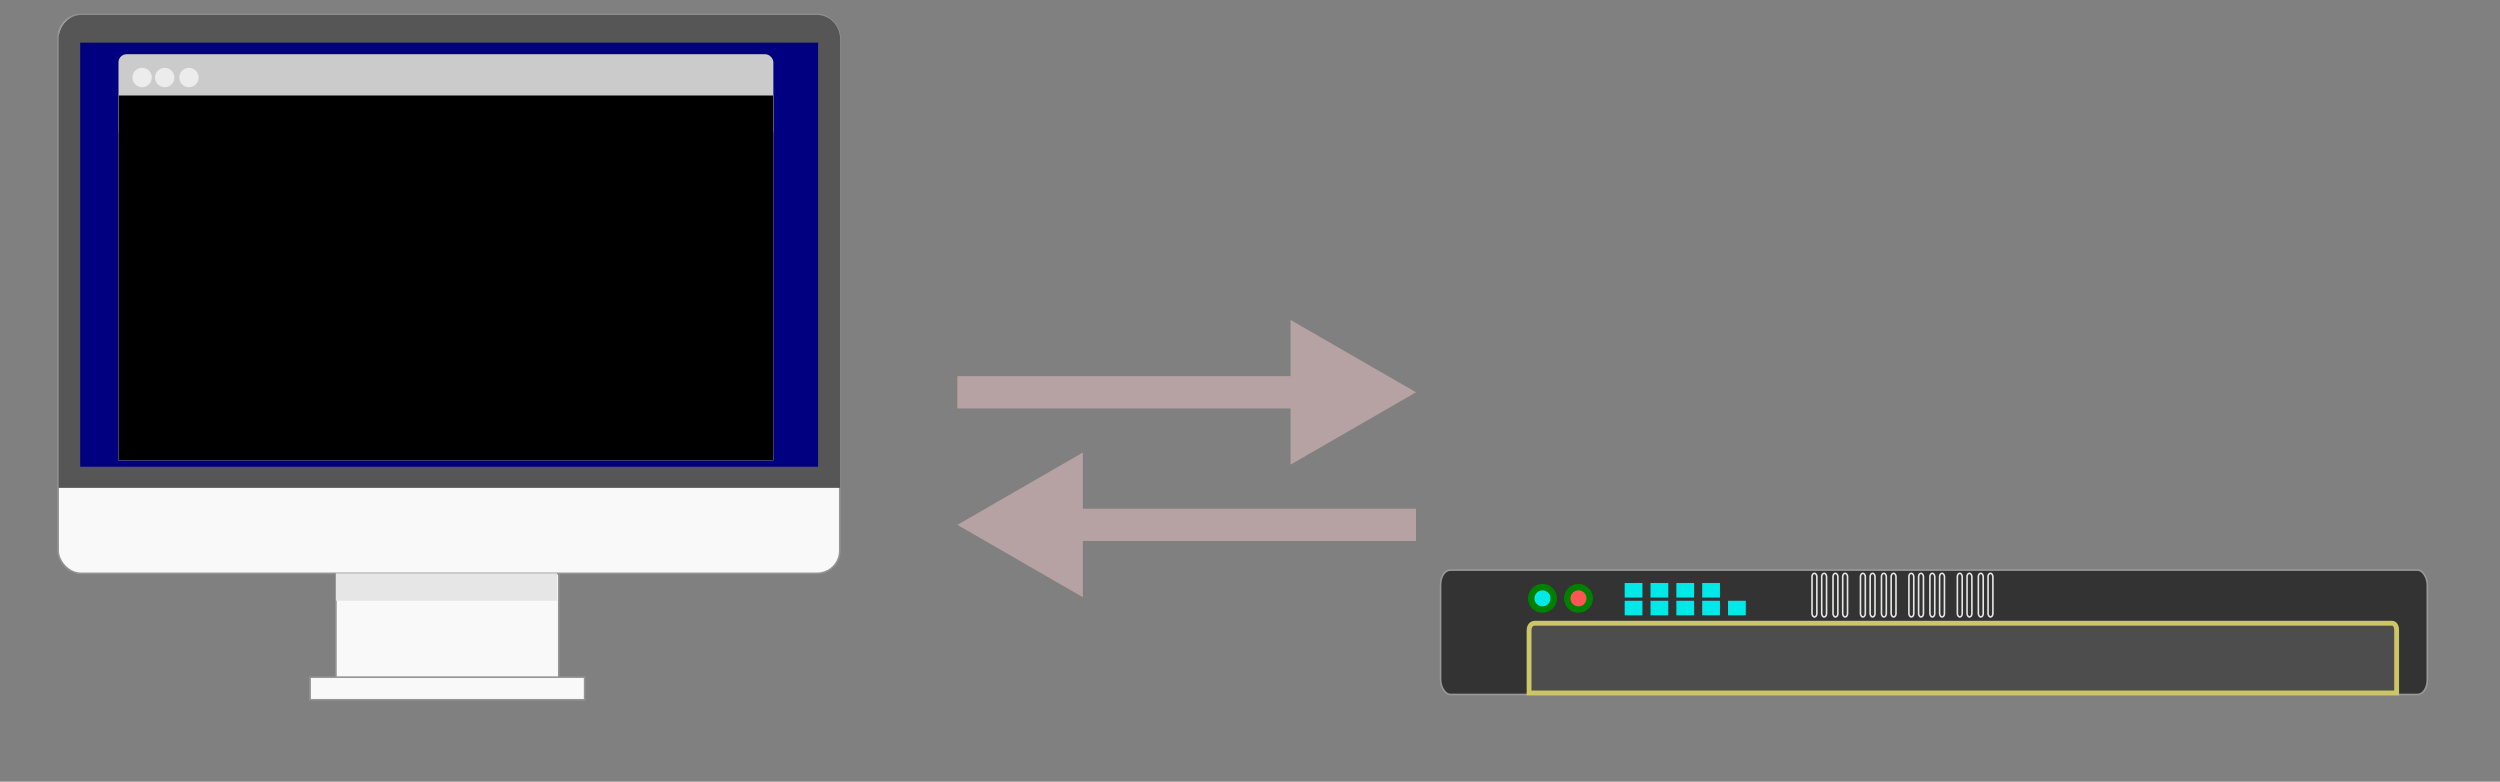 <?xml version="1.0" encoding="UTF-8"?>
<svg version="1.1" width="1548" height="484" viewBox="0 0 1548 484" xmlns="http://www.w3.org/2000/svg" xmlns:xlink="http://www.w3.org/1999/xlink">
	<rect x="0" y="0" width="1548" height="484" fill="#808080" stroke="none"/>
	<style type="text/css">.empty { animation: whitepage 12s infinite; }
.whitepage { 0% }
.mrect { animation: navpoint 12s infinite; }
.navpoint { 0% }
.tomato { 45% }
.tomato { 60% }
.marr1 { animation: request 12s infinite; }
.request { 0% }
.marr2 { animation: answer 12s infinite; }
.answer { 0% }</style>
	<g id="classic-page">
		<rect x="36" y="9" width="484" height="346" rx="14" fill="#f9f9f9" stroke="#949494"/>
		<rect x="45.69" y="19.69" width="468.3" height="274.1" fill="#000080" stroke="#e6e6e6" stroke-linecap="round" stroke-linejoin="round"/>
		<path d="m50.34 9.203c-7.78 0-14.05 6.727-14.05 14.99v277.9h483.9v-277.9c0-8.26-6.5-14.99-14.3-14.99h-455.6zm-.68 17.2h456.9v262.6h-456.9v-262.6z" fill="#565656"/>
		<rect x="208" y="355.3" width="138" height="76" fill="#f9f9f9" stroke="#949494"/>
		<rect x="192" y="419.3" width="170" height="14" fill="#f9f9f9" stroke="#949494"/>
		<rect x="208" y="355" width="137" height="17" fill="#e6e6e6"/>
		<rect x="892" y="353" width="611" height="77" rx="6" ry="9" fill="#333" stroke="#999"/>
		<path d="m950.4 385.9c-2.2 0-3.6 1.8-3.6 4.5v38.7h537.2v-38.7c0-2.7-1-4.5-3-4.5h-530.6z" fill="#4d4d4d" stroke="#ccc666" stroke-width="3"/>
		<g id="msieb" fill="#333" stroke="#e6e6e6">
			<rect x="1122" y="355" width="3" height="27" rx="2"/>
			<rect x="1128" y="355" width="3" height="27" rx="2"/>
			<rect x="1135" y="355" width="3" height="27" rx="2"/>
			<rect x="1141" y="355" width="3" height="27" rx="2"/>
		</g>
		<use transform="translate(30)" xlink:href="#msieb"/>
		<use transform="translate(60)" xlink:href="#msieb"/>
		<g fill="#00e8e8">
			<use transform="translate(90)" xlink:href="#msieb"/>
			<rect x="1006" y="372" width="11" height="9"/>
			<rect x="1022" y="372" width="11" height="9"/>
			<rect x="1038" y="372" width="11" height="9"/>
			<rect x="1054" y="372" width="11" height="9"/>
			<rect x="1070" y="372" width="11" height="9"/>
			<rect x="1006" y="361" width="11" height="9"/>
			<rect x="1022" y="361" width="11" height="9"/>
			<rect x="1038" y="361" width="11" height="9"/>
			<rect x="1054" y="361" width="11" height="9"/>
		</g>
		<circle cx="955.1" cy="370.5" r="6.956" fill="#00e8e8" stroke="#008000" stroke-linecap="round" stroke-linejoin="round" stroke-width="4"/>
		<circle cx="977.4" cy="370.5" r="6.956" fill="#f55" stroke="#008000" stroke-linecap="round" stroke-linejoin="round" stroke-width="4"/>
		<rect x="73.37" y="33.58" width="405.5" height="52.58" rx="5" fill="#cbcbcb"/>
		<rect x="73.37" y="59.1" width="405.5" height="226" fill="#fff"/>
		<circle cx="88" cy="48" r="6" fill="#ececec"/>
		<circle cx="102" cy="48" r="6" fill="#ececec"/>
		<circle cx="117" cy="48" r="6" fill="#ececec"/>
		<g fill="#ccc">
			<rect x="90" y="129" width="369" height="86"/>
			<rect x="89" y="85" width="86" height="34"/>
			<rect x="420" y="85" width="39" height="34"/>
			<rect id="mrect" class="mrect" x="374" y="85" width="39" height="34"/>
			<rect x="328" y="85" width="39" height="34"/>
			<rect x="281" y="85" width="39" height="34"/>
			<rect x="90" y="223" width="179" height="53"/>
			<rect x="278" y="223" width="179" height="53"/>
		</g>
		<g class="marr1">
			<path d="m592.8 242.9h250" fill="none" stroke="#b6a2a2" stroke-width="20"/>
			<path d="m876.8 242.9-77.7 44.8v-89.6z" fill="#b6a2a2"/>
		</g>
		<g class="marr2">
			<path d="m876.8 325h-250" fill="none" stroke="#b6a2a2" stroke-width="20"/>
			<path transform="scale(-1,1)" d="m-592.8 325-77.7 44.8v-89.6z" fill="#b6a2a2"/>
		</g>
		<rect id="empty" class="empty" x="73.37" y="59.1" width="405.5" height="226" fill="hsla(0,0%,100%,0)"/>
	</g>
</svg>
